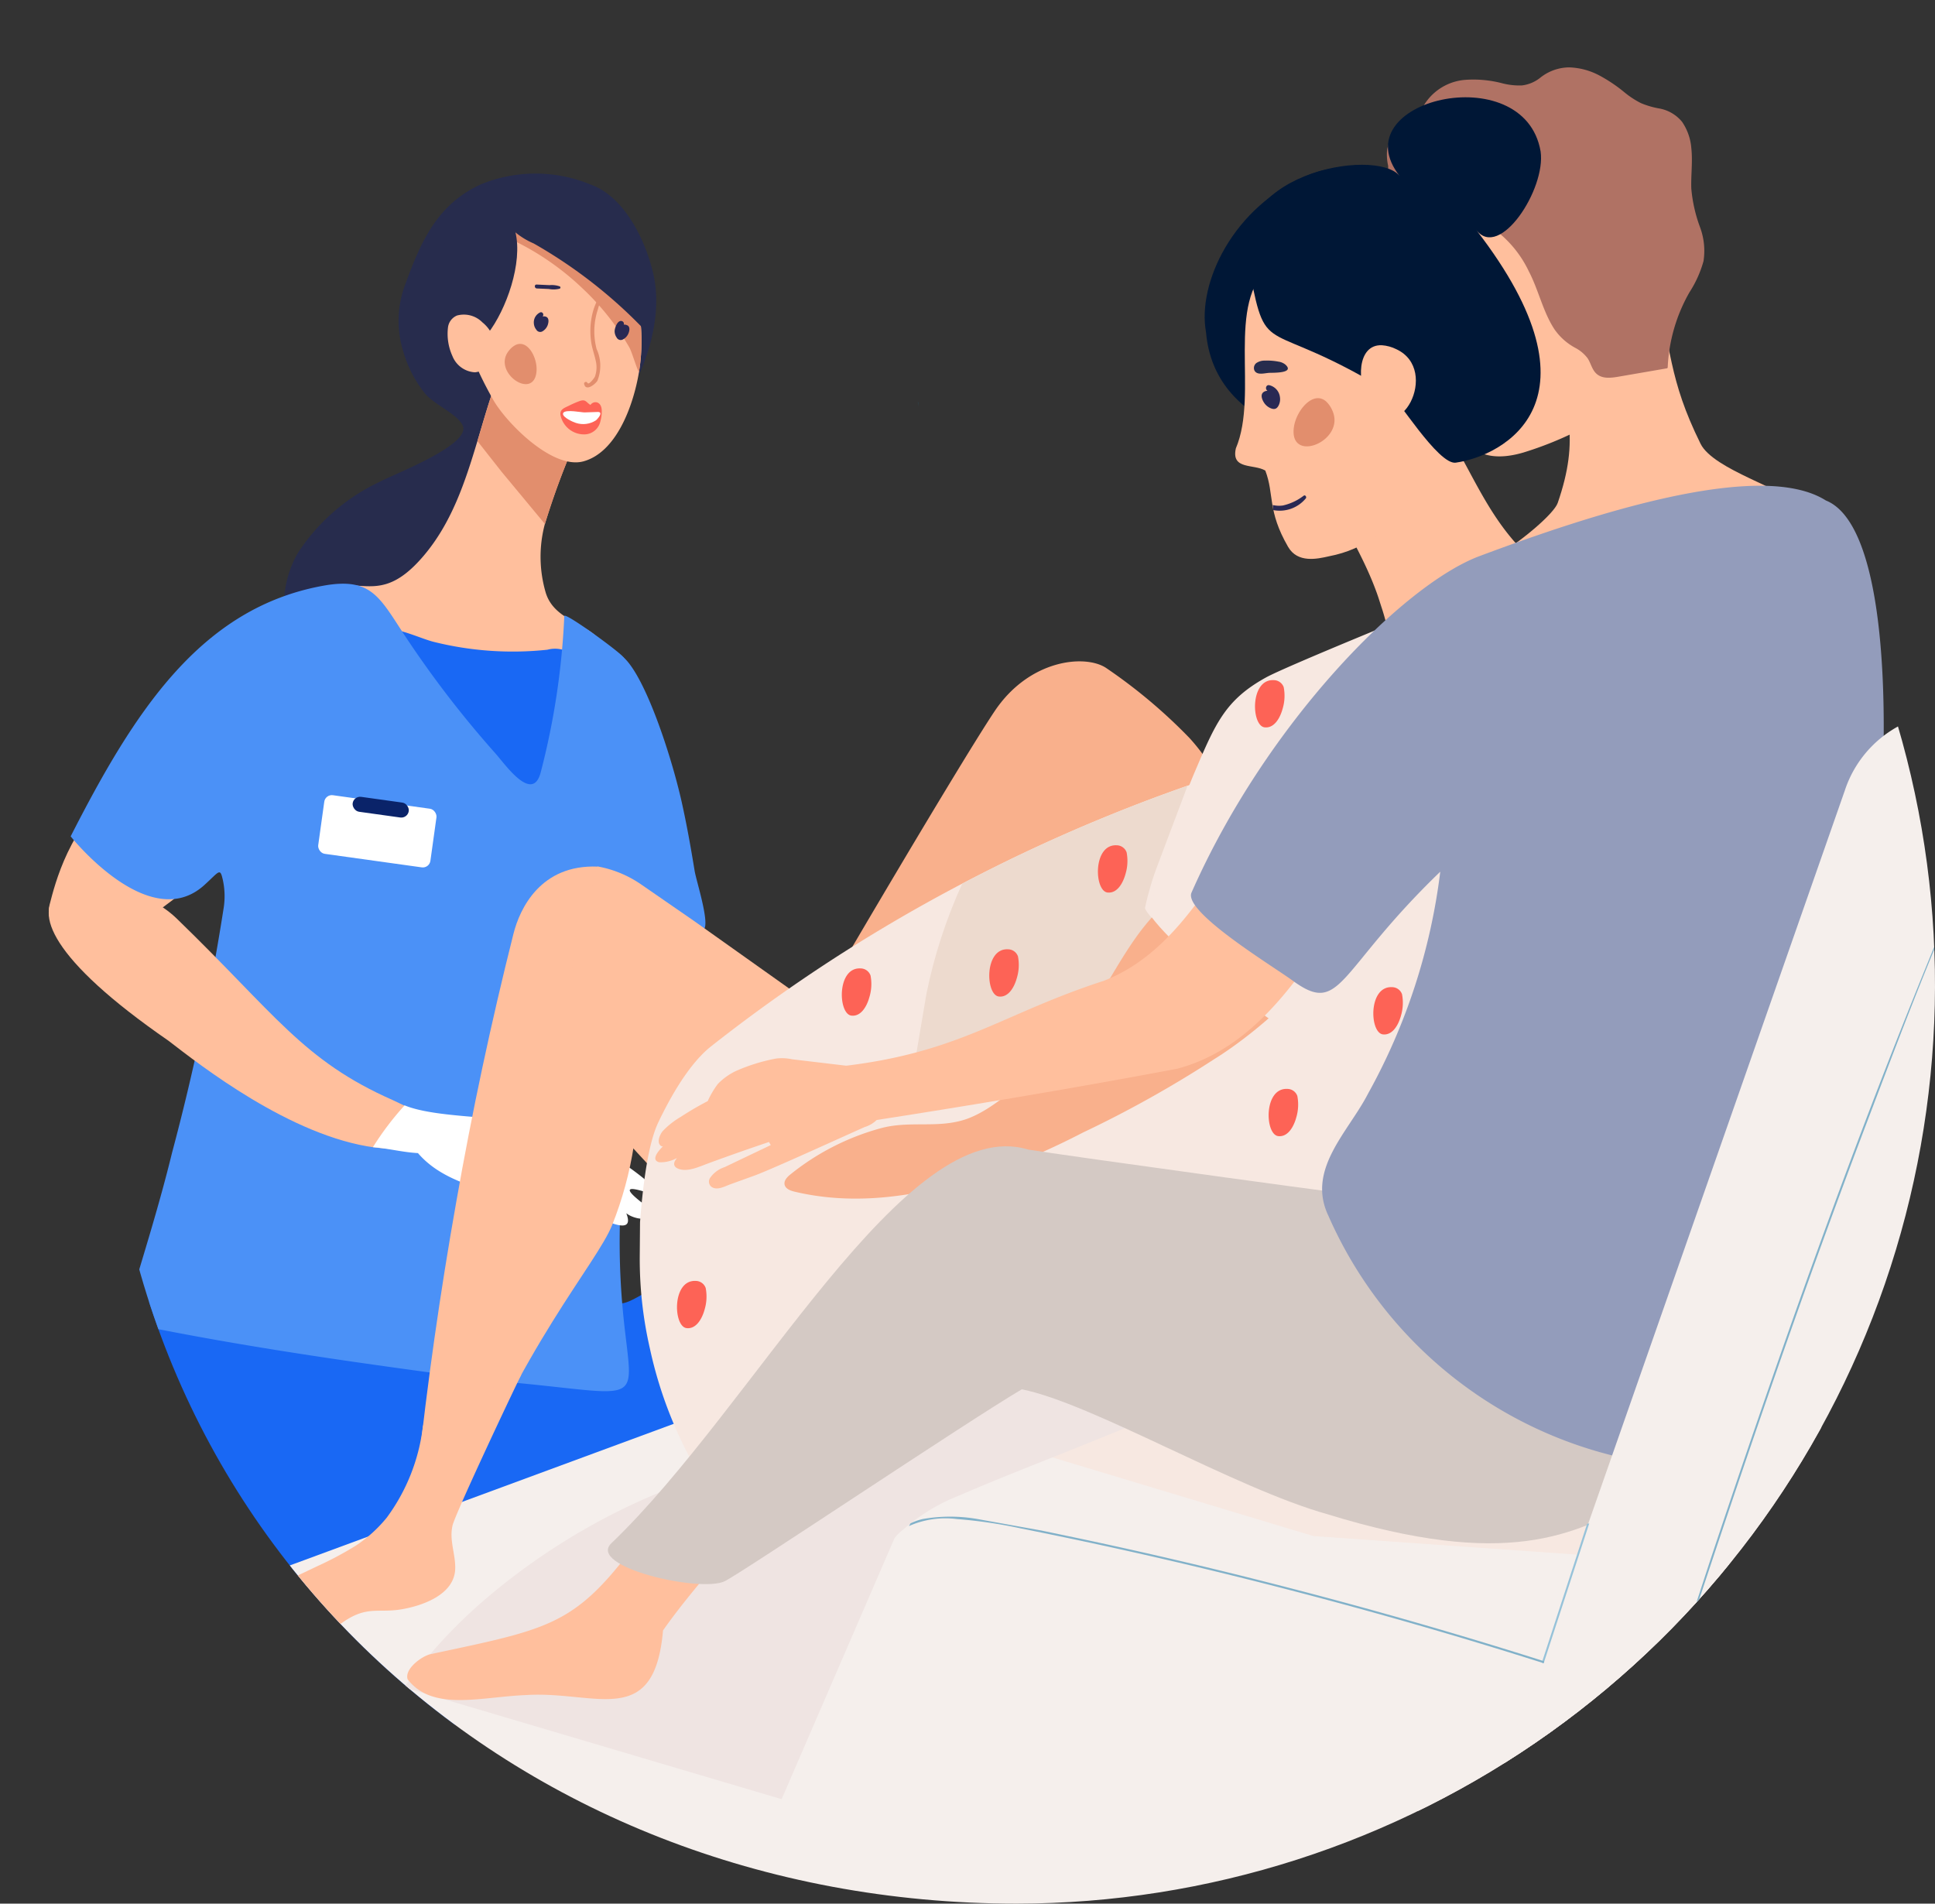 <svg xmlns="http://www.w3.org/2000/svg" width="152.949" height="150.474" xmlns:v="https://vecta.io/nano"><rect width="100%" height="100%" fill="#333333" stroke="none"/><style><![CDATA[.B{fill:#ffbf9d}.C{fill:#272c4d}.D{fill:#e28e6d}.E{fill:#292954}.F{fill:#f7e8e1}]]></style><defs><clipPath id="A"><path d="M70.66-5.327c15.471,0,48.925,2.518,51.828,5.327,6.293,6.087,22.658,37.941,22.658,37.941s-3.955,10.721-2.979,13.972a72.643,72.643,0,0,1-69.594,93.233C32.492,145.146.6,115.838.6,75.757c0-1.7-8.406-6.62-8.406-6.62L7.34,10.757S38.395-5.327,70.66-5.327Z" transform="translate(7.803 5.327)" fill="#faf2f1"/></clipPath></defs><g clip-path="url(#A)"><path d="M3.923 71.502c.421-1.624 1.549-6.241 5.439-9.217 2.646-2.025 7.206-1.1 10.369-2.153q3.708-1.228 7.464-2.312c.946-.3 1.916-.515 2.9-.643.509-.11 1.039.011 1.451.329.374.462.392 1.118.043 1.6-.35.462-.805.834-1.326 1.087-2.946 1.71-6.024 3.2-8.866 5.074-3.982 2.629-7.451 5.991-11.514 8.5-.667.41-1.521.8-2.191.4-.003-.007-4.449-.027-3.769-2.665z" class="B"/><path d="M31.869 27.765c-.542-1.755-.475-3.642.19-5.354 1.209-3.317 2.5-6.245 5.92-7.826 2.785-1.153 5.915-1.153 8.7 0 2.712.958 4.389 4.5 4.977 7.133.8 3.59-.732 7.931-2.818 10.832-1.92 2.668-5.648 1.148-7.185 4.061-1.078 1.907-2.298 3.73-3.648 5.455a68.28 68.28 0 0 1-8.95 9.892 4.77 4.77 0 0 1-1.706 1.138 3.51 3.51 0 0 1-3.548-1.333c-1.841-2.188-1.683-5.567-.262-8.048 1.571-2.408 3.774-4.338 6.368-5.578 1.228-.67 7.526-3.027 6.636-4.573-.537-.932-2.264-1.591-3.006-2.528-.762-.973-1.328-2.083-1.668-3.271z" class="C"/><path d="M7.479 65.241c1.367-1.444 8.125-1.59 9.879-2.619 3.646-2.138 7.073-1.887 10.962-.694 4.588 1.4 11.2 5.1 15.954 3.761 2.08-.585 5.437-2.584 5.942-4.926.515-2.378-1.6-6.45-2.128-8.877-.594-2.709-4.145-2.392-4.954-5.045a10.07 10.07 0 0 1-.067-5.422 59.45 59.45 0 0 1 2.543-6.817 22.1 22.1 0 0 0 .444-1.282c.584-1.871.13-10.977-3.686-8.595-.637.455-1.152 1.061-1.5 1.763-.615 1.096-1.137 2.241-1.562 3.424-.6 1.613-1.071 3.29-1.57 4.954-.979 3.265-2.044 6.484-4.271 9.092-4.171 4.89-5.685.038-10.449 4.025-1.914 1.6-9.456 6.005-10.7 8.17-1.554 2.718-5.8 10.108-4.837 9.088z" class="B"/><path d="M32.256 138.172c7.659-3.815 34.43-16.725 33.45-25.212-.222-1.916-12.184-9.078-12.64-10.992-.407-1.715-4.024 2.338-4.542.628-1.515-5.009-3.342-9.991-4.552-14.9-.723-2.933-1.547-6-3.333-8.449-3.907-5.343-11.314-5.443-16.46-1.937-6.643 4.529-9.415 13.4-11.407 21.49l-1.319 5.525c-2.092 8.678-1.821 12.645-1.1 15.347.568 2.09 1.675 3.993 3.211 5.52 4.545 4.545 15.25 14.696 18.692 12.98z" fill="#1968f4"/><path d="M55.638 73.474a1.72 1.72 0 0 1-.852.488l-4.863 1.645c-.289.129-.609.172-.921.123-1.751-.457-.69-8.829-.653-10.226.111-4.095.288-8.188.656-12.268.024-.272-2.176-1.135-1.923-1.236a4.45 4.45 0 0 1 2.2-.046c1.745 1.561 3.779 7.8 4.581 11.35.413 1.831.74 3.681 1.043 5.532.135.817 1.183 4.02.746 4.62z" fill="#4b91f7"/><path d="M43.265 51.358c.67-.179 1.385-.053 1.953.345a2.25 2.25 0 0 1 .307 1.964q-1 6.386-2.006 12.772a88.45 88.45 0 0 1-12.568-12.2 6.3 6.3 0 0 1-1.467-2.429c-.929-3.728 3.154-1.484 4.784-1.078 2.939.735 5.984.947 8.997.626z" fill="#1968f4"/><path d="M5.585 66.109c4.989-9.778 10.229-18.053 19.971-19.812 3.813-.687 4.436.908 6.472 3.988 2.156 3.261 4.544 6.363 7.144 9.282.742.831 2.905 3.953 3.562 1.506 1.059-4.049 1.686-8.199 1.87-12.38.018-.337 4.31 2.784 4.68 3.258 6.674 12.313-.011 26.628.007 39.745-1.928 21.073 6.471 18.818-10.507 17.433-9.505-1.256-19.17-2.578-28.505-4.517-.378-.375-.251-1-.1-1.512 1.185-3.977 2.431-7.931 3.415-11.962a185.6 185.6 0 0 0 4.09-19.4c.108-.714.087-1.441-.062-2.147-.231-1.038-.26-.727-1.478.375-4.364 3.949-10.559-3.857-10.559-3.857z" fill="#4b91f7"/><rect width="8.957" height="4.681" rx=".604" transform="matrix(.99 .138 -.138 .99 25.715 62.774)" fill="#fff"/><rect width="4.479" height="1.191" rx=".595" transform="matrix(.99 .138 -.138 .99 27.958 62.905)" fill="#0a2369"/><path d="M51.894 70.6l.018.071c-.005-.024-.011-.048-.018-.071z" fill="#c6d5e0" style="mix-blend-mode:multiply"/><path d="M37.739 34.867l1.9 2.413q1.718 2.07 3.436 4.142c.707-2.323 1.556-4.6 2.543-6.818l-5.492-4.067a7.83 7.83 0 0 0-.814-.623c-.601 1.611-1.073 3.286-1.573 4.953z" class="D"/><path d="M38.966 31.569c1.013 1.814 4.692 5.563 7.145 4.9 2.556-.694 3.919-4.251 4.391-7.029.089-.525.149-1.054.179-1.585a14.69 14.69 0 0 0-1.014-6.323c-.329-.789-.795-1.514-1.376-2.141-1.582-1.667-3.887-2.443-6.155-2.071l-.624.152c-.611.177-1.19.451-1.716.81a7.97 7.97 0 0 0-3.069 4.731c-.708 2.792.876 6.124 2.239 8.556z" class="B"/><path d="M39.794 18.281c.186.348.49.617.857.759 1.964.958 3.77 2.212 5.353 3.718a20.39 20.39 0 0 1 3.723 4.67c.215.38.449 1.256.772 2.012a14.08 14.08 0 0 0 .179-1.585 14.7 14.7 0 0 0-1.013-6.322l-.694-.748a11.59 11.59 0 0 0-7.461-3.313l-.723-.012c-.385.006-.847.089-.987.447-.048.12-.05.253-.006.374z" class="D"/><path d="M38.559 26.369c-.649.839-1.755 1.629-2.693 1.136-.83-.437-.933-1.562-.93-2.5q0-1.531.01-3.064c-.088-1.342.105-2.687.566-3.95 1.28-2.865 4.5-2.588 5.224.344.604 2.436-.716 6.147-2.177 8.034z" class="C"/><path d="M35.41 25.88a1.17 1.17 0 0 1 .717-.941 2.06 2.06 0 0 1 2 .539 2.8 2.8 0 0 1 1.044 2.251 1.82 1.82 0 0 1-1.626 1.7c-.791-.043-1.485-.54-1.779-1.275a4.25 4.25 0 0 1-.356-2.274z" class="B"/><path d="M47.193 31.809c-.198-.053-.408.027-.52.2-.357-.221-.371-.469-.848-.312a8.71 8.71 0 0 0-.9.394c-.354.166-.663.285-.629.679a1.9 1.9 0 0 0 1.954 1.565c.576-.033 1.063-.439 1.2-1a3.1 3.1 0 0 0 .116-.863c-.008-.303-.102-.573-.373-.663z" fill="#fd6356"/><path d="M44.53 32.626c-.016.023-.026.049-.029.077-.025.293.813.667 1.025.729.532.173 1.115.096 1.584-.209.107-.092.381-.4.345-.56-.017-.077-.114-.1-.192-.1l-1.055.036c-.236.007-1.473-.256-1.678.027z" fill="#fff"/><path d="M72.622 32.17l-.066-.351v-.07z" fill="#207093"/><g class="E"><path d="M44.247 22.639a1.91 1.91 0 0 0-.814-.1l-1.015-.047c-.2-.01-.183.3.015.309l.953.043a2 2 0 0 0 .847-.023.1.1 0 0 0 .014-.182zm-.945 3.029a.93.93 0 0 1-.389.5.36.36 0 0 1-.284.063c-.099-.02-.185-.082-.236-.17-.111-.136-.179-.302-.193-.477a.87.87 0 0 1 .49-.887c.18-.081.323.145.219.292l-.021.029a.44.44 0 0 1 .312.038c.206.114.165.42.102.612zm6.342.084a.25.25 0 0 0-.027-.021.58.58 0 0 0-.311-.073.22.22 0 0 0-.112-.263c-.374-.167-.617.549-.611.794a.86.86 0 0 0 .159.49c.045.091.127.158.224.185a.36.36 0 0 0 .288-.042c.192-.103.342-.271.422-.473.073-.176.132-.458-.032-.597z"/></g><g class="D"><path d="M48.873 22.363c-1.463.379-2.06 1.9-2.187 3.291a5.98 5.98 0 0 0 .037 1.344c.07.521.258 1.009.366 1.521a2.19 2.19 0 0 1-.06 1.238c-.041.115-.5.728-.6.5-.032-.058-.1-.085-.163-.065s-.103.082-.095.148c.117.634.87.046 1.048-.24a3.15 3.15 0 0 0-.06-2.507 5.48 5.48 0 0 1 .11-3.169 2.4 2.4 0 0 1 1.654-1.766c.184-.048.133-.342-.053-.295zm-8.169 4.932c.968-.533 1.784.945 1.706 2.031-.173 2.4-3.545.116-2.2-1.587a1.68 1.68 0 0 1 .494-.444z"/></g><path d="M42.182 19.243l.239.136a38.3 38.3 0 0 1 8.5 6.671c-.113-.117.247-2.272.223-2.616-.254-2.974-2.054-5.595-4.738-6.9-.953-.463-7.906-1.669-6.729.693a5.94 5.94 0 0 0 2.505 2.016z" class="C"/><path d="M13.323 82.27c2.457 1.889 9.651 7.563 16.333 8.436 3.38.442 11.211-.094 8.285-.886-2.354-.824-4.66-1.782-6.906-2.867-7.109-3.143-9.251-6.774-17.067-14.346-5.196-5.035-19.544-3.393-.645 9.663z" class="B"/><path d="M50.955 95.231c-1.984-1.5-1.066-1.344-.087-1.056 1.221.359 1.017-.165.03-1.01a22.6 22.6 0 0 0-8.528-4.316c-3.156-.64-7.97-.486-10.389-1.475-.932 1.025-1.771 2.131-2.505 3.306 1.124.079 2.33.4 3.56.467 2.87 3.339 8.1 2.813 11.312 5.8.309.25.71.586 1.127.37 1.06-1.289-2.8-2.749-3.689-3.389l.3-.239c1.285.009 8.637 5.3 7.418 2.213.819.636 2.655.694 1.451-.671z" fill="#fff"/><path d="M139.404 60.858v.049q-9.056 2.92-18.168 5.685c-.088.026-.127-.119-.038-.145q3.436-1.044 6.864-2.107 5.6-1.737 11.169-3.535z" fill="#ce775f"/><path d="M82.615 104.965l-.083-.021q-.976-.242-1.95-.493l-.457-.119.046-.083c.808-1.402 1.722-2.741 2.732-4.006l.154-.2zm-2.267-.729l.271.071q.931.239 1.865.472l.115-1.265.267-2.983c-.925 1.176-1.767 2.416-2.518 3.71z" fill="#658bd6"/><path d="M115.395 86.431c-.433-.532-.957-.983-1.548-1.333-.308-.181-.634-.329-.972-.442l-.633-.209.817-.805c.071-.07-.043-.167-.113-.1l-.853.839a1.38 1.38 0 0 1-.476-.344c-.062-.073-.19.015-.126.088a1.5 1.5 0 0 0 .49.368c-2.098 1.955-3.949 4.16-5.512 6.565a12.56 12.56 0 0 0-1.757 4.244c-.315 1.282-.065 2.638.686 3.724a3.86 3.86 0 0 0 3.843 1.1 9.64 9.64 0 0 0 4.134-2.28 9.51 9.51 0 0 0 3.55-7.389 7.02 7.02 0 0 0-1.53-4.026z" fill="#b2a6a1"/><path d="M181.512 122.448l-62.193 22.858-74.8-22.428 57.749-20.809z" class="F"/><path d="M183.792 123.312l-6.294 21.413c-.802 2.697-2.841 4.851-5.49 5.8l-44.042 16.5-.179.065-4.877 1.743a10.43 10.43 0 0 1-6.513.206L15.666 138.994a4.68 4.68 0 0 1-3.345-4.807l.307-5.2c.026-.422.17-.829.418-1.172a1.2 1.2 0 0 1 .084-.114l.017-.019c.029-.039.06-.075.094-.11a2.32 2.32 0 0 1 .888-.593l48.625-17.937 41.06 12.377 31.276 2.2.154.01z" fill="#f5efec"/><path d="M89.143 109.306c-1.525.115-3.738-.88-5.252-.641-2.952.468-5.2 2.222-8.146 2.773l-8.483 1.746a86.47 86.47 0 0 0-16.651 5.443 51.73 51.73 0 0 0-12.151 7.694 40.43 40.43 0 0 0-6.428 6.923l-.1.132 29.85 8.84 8.92-20.623c.168-.222.362-.423.577-.6l.151-.115a14.72 14.72 0 0 1 4.354-2.649c3.381-1.467 6.83-2.783 10.244-4.167q2.017-.816 4.031-1.635l.1-.2.08-.16.483-.952a4.57 4.57 0 0 0 .443-.951c.257-1.113-1.404-.908-2.022-.858z" fill="#efe4e2"/><path d="M105.293 74.599c-.781-.659-1.893-.752-2.773-.234-.719.368-1.379.96-2.121 1.292-1.281-4.547-1.729-12.23-6.372-17.314a41.76 41.76 0 0 0-6.616-5.558c-1.667-1.078-6.052-.663-8.793 3.432-2.908 4.34-15.836 26.313-15.981 26.9-.007.026.002.054.023.072 1.192.782-.421 1.179.771 1.962a14.18 14.18 0 0 0 1.742.234c3.019-2.854 4.527-4.562 6.968-5.993s5.116-2.534 7.324-4.376a9.95 9.95 0 0 0 2.687-3.36 185.93 185.93 0 0 1 5.915 18.606q.708 2.714 1.333 5.45c.012.052.075.057.115.036a43.32 43.32 0 0 0 11.486-9.366c1.624-1.838 3.068-3.829 4.312-5.943 1.047-1.824 1.761-4.318-.02-5.84z" fill="#f9b08c"/><g class="B"><path d="M48.575 80.457c-.563-1.516-.978-3.1-1.391-4.667-.464-1.764 1.264-3.09.9-4.879-.135-.663-.708-1.744-.831-2.409-4.533-.194-6.172 3.341-6.666 5.305q-2.653 10.537-4.531 21.248-1.894 10.67-3.053 21.441-.143 1.327-.275 2.653c.001.035.024.064.058.073 1.25.256 2.645 2.029 3.1.862 5.343-13.767 11.25-20.132 12.513-23.278 1.611-4.05 2.28-8.413 1.955-12.76l.137.052c-.827-1.105-1.474-2.334-1.916-3.641z"/><path d="M90.973 100.615l-1.5-1.211.077-.339c.007-.041-.02-.08-.061-.088s-.08.02-.087.061l-.055.261q-7.948-6.42-15.9-12.844c-2.792-2.256-6.679-5.152-10.654-8.024l-7.9-5.61-4.145-2.863c-1.049-.739-2.246-1.241-3.509-1.469-.749 2.539-1.42 5.1-1.968 7.687a41.79 41.79 0 0 0-.834 4.789c-.161 1.294-.11 2.605.15 3.883l2.1 2.279 5.2 5.63 5.955 6.447c2.287 2.477 4.605 4.93 7.065 7.236 1.229 1.152 2.493 2.269 3.8 3.331a6.19 6.19 0 0 0 3.967 1.789c1.694-.044 3.235-1.072 4.66-1.925l4.977-3.022c2.425-1.508 5.22-3.121 6.6-5.735.22-.415.392-.853.513-1.306l1.438 1.163c.082.059.185-.058.111-.12z"/></g><path d="M27.639 130.818l-11.755-3.036c-.092-.024-.123.123-.032.146l11.756 3.036c.091.023.122-.123.031-.146z" fill="#96c2d9"/><g class="F"><path d="M110.939 72.731a8.62 8.62 0 0 0-5.229-1.97 9.2 9.2 0 0 0-2.774.317c-.416.116-.824.262-1.219.437a57.45 57.45 0 0 1-5.754-10.048c-.006-.02-.021-.036-.04-.045s-.041-.009-.06 0q-1 .333-1.994.682-6.117 2.141-12.019 4.877-2.927 1.359-5.791 2.863-3.78 1.983-7.43 4.214a127.71 127.71 0 0 0-12.418 8.646c-1.737 1.372-3.216 4-4.177 6.013-.737 1.543-1.183 4.47-1.444 7.886l-.022 2.713a31.57 31.57 0 0 0 .8 7.269 33.26 33.26 0 0 0 3.8 9.782c3.5-2.088 6.618-5.421 10.639-6.039q8.517-1.311 16.967-3.1c5.028-1.068 10.48-2 14.712-5.247.883-.671 1.685-1.443 2.39-2.3.725-.95 1.361-1.965 1.9-3.031q1.912-3.505 3.53-7.151c2.128-4.787 3.862-9.739 5.185-14.808l.473-1.889c.004-.026-.005-.053-.025-.071z"/><path d="M128.759 51.75c-1.146-2.165-3.715-2.984-6.075-2.94a28.01 28.01 0 0 0-4.562.688 7.06 7.06 0 0 1-4.126-.2 3.04 3.04 0 0 1-1.11-1.022c.092-.036.045-.179-.048-.143-.075.029-11.176 4.536-12.768 5.416-3.231 1.783-4 3.639-5.657 7.528-1.831 4.287-2.359 7.738-3.715 11.31-1.41 3.714-.817 6.138-2.181 9.867q-1.16 3.171-2.3 6.349c-.677 1.888-1.532 3.9-1.105 5.9.009.025.031.043.057.048q4.729.51 9.481.854 2.357.168 4.718.3 1.2.063 2.4.118c.6.025 1.678 3 2.262 2.778s11.792-15.477 13.645-17.843c3.526-4.507 4.333-8.112 7.079-13.125 1.39-2.481 2.563-5.077 3.505-7.76a20 20 0 0 0 1-4.3 6.63 6.63 0 0 0-.5-3.823z"/></g><path d="M93.386 74.705c-.577-.356-2.917-2.531-2.879-2.954.256-1.197.608-2.372 1.052-3.513l2.313-6.135-2.125.766q-5.021 1.854-9.893 4.112-2.927 1.36-5.791 2.862c-.004.007-.008.014-.011.021-1.27 2.783-2.218 5.702-2.826 8.7l-.875 5.177c-.001.02.007.039.02.053s.033.022.053.022c3.222-.292 6.419-.823 9.562-1.59q2.4-.586 4.755-1.354l2.251-.784c.614-.21 1.191-.517 1.707-.91.595-.55 1.081-1.208 1.432-1.938l1.278-2.437c.019-.034.009-.076-.023-.098z" fill="#eddace"/><path d="M76.931 93.197c-4.6 1.375-9.37 2.127-14.12 1-.335-.079-.728-.226-.795-.564-.063-.321.211-.6.465-.805a19.59 19.59 0 0 1 7.118-3.641c2.244-.616 4.365 0 6.55-.653 2.488-.745 5.18-3.561 7.132-5.209 3.964-3.345 5.592-10.122 10.122-12.761 2.893-1.685 10.756-4.114 12.193.39 1.452 4.548-6.433 10.807-9.589 12.747a88.93 88.93 0 0 1-10.4 5.818c-2.792 1.45-5.692 2.68-8.676 3.678z" fill="#f9b08c"/><path d="M102.113 81.782s-9.348-6.281-11.581-10.008l1.5-2.14 3.92-2.17 9.4 8.68z" class="F"/><path d="M104.894 71.623q-.823-.406-1.625-.849l.808 2.248.454 1.417.122-.8.241-2.016z" fill="#c26855"/><g class="B"><path d="M109.909 66.317l-9-3.5c.677-.8.392-.918-.144-.056-.829-.412-1.076-.179-.094.129-4.269 4.97-6.983 12.148-13.431 14.64-8.172 2.653-11.342 5.708-20.882 6.771-1.112.078.719 3.576 1.193 4.5 8.518-1.313 17.028-2.727 25.5-4.323 8.333-2.209 12.104-11.892 16.858-18.161zm-50.974 54.421c-2.143 2.734-4.536 5.3-6.527 8.14-.681 7.859-5.32 4.762-10.8 5.107-3.57.133-7.392 1.332-9.383-1.239-.278-.8 1.059-1.8 1.772-1.986 10.612-2.26 11.816-2.278 18.183-11.454.93-1.339 5.211 1.035 6.755 1.432zm-17.732-12.074c-.925 1.878-5.208 10.968-5.433 11.921-.277 1.173.258 2.3.21 3.454-.09 2.071-2.7 2.9-4.192 3.161-2.371.414-3.133-.7-6.4 2.492-1.673 1.636-4.177-.056-5.467-.005h-.179a5.5 5.5 0 0 1-1.21-.1 1.43 1.43 0 0 1-.144-.037c-.277-.064-.54-.178-.776-.336a1.82 1.82 0 0 1-.152-.122 1.32 1.32 0 0 1-.245-.292c-.446-.725.584-1.463 1.232-1.8 2.174-1.137 4.426-2.135 6.633-3.2a26.52 26.52 0 0 0 3.031-1.616c.931-.612 1.763-1.365 2.465-2.23a15.16 15.16 0 0 0 2.842-7.128c.226-1.311 1.615-.791 2.216-1.979 1.343.104 5.311-2.198 5.569-2.183z"/></g><path d="M113.91 27.137c-.1.009-.09.161.009.151.039-.006.066-.041.064-.08s-.034-.07-.073-.071z" fill="#301616"/><g class="B"><path d="M126.093 33.303a27.7 27.7 0 0 1-5.657 2.46c-4.259 1.264-5.305-1.581-5.87-3.622l-.1-.363-.032-.124c0-.014-.01-.046-.023-.086l-1.908-9.732-.232-1.593-.3-2.184c-.277-1.743-.333-3.513-.167-5.27.07-.505 12.841-4.008 15.792-3.366l.089.016c.579.739 1.077 1.538 1.484 2.383a29.85 29.85 0 0 1 2.6 8.141c.475 2.75-2.255 11.129-5.676 13.34z"/><path d="M129.672 43.825c-.639.142-10.58-.122-11.219.016 1.873-1.113 4.384-3.248 4.674-4.086 1.758-5.091.844-7.748-.863-12.521q-.289-.809-.585-1.616c2.528-.921 5.04-1.887 7.527-2.948l1.5-.651c1.445 5.608 1.149 7.867 3.712 13.058 1.027 2.08 6.889 3.63 7.187 4.678-2.13.755-9.735 3.583-11.933 4.07z"/></g><path d="M134.373 17.95a11.64 11.64 0 0 1-.686-3.041c-.037-1.065.119-2.145 0-3.206-.058-.741-.309-1.454-.727-2.069-.471-.576-1.138-.957-1.873-1.071-.474-.088-.937-.226-1.382-.412-.458-.232-.889-.513-1.286-.839-.644-.536-1.343-1.002-2.085-1.392a5.44 5.44 0 0 0-2.319-.594 3.71 3.71 0 0 0-2.239.794 2.86 2.86 0 0 1-1.473.632 5.36 5.36 0 0 1-1.533-.162 9.02 9.02 0 0 0-2.989-.275 4.2 4.2 0 0 0-3.533 2.606c-.127.359-.2.743-.583.916-.2.09-.419.115-.62.2a2.33 2.33 0 0 0-.869.666 2.57 2.57 0 0 0-.527 1.095c-.048.431-.024.866.072 1.289.049.44-.149.652-.358 1.007a1.3 1.3 0 0 0-.161.417 1.48 1.48 0 0 0 .126.9c.193.453.607.774 1.094.846-.333.552-.533 1.275.17 1.54.648.172 1.337-.017 1.807-.495 1.579-.651 3.368-.551 4.866.27a8.85 8.85 0 0 1 3.577 3.873c.773 1.477 1.12 3.21 2.038 4.6.419.597.97 1.089 1.61 1.438.392.2.734.486 1 .836.226.342.317.767.574 1.088.515.642 1.4.448 2.119.325l3.569-.616a.08.08 0 0 0 .07-.082c.094-2.086.684-4.119 1.72-5.931a8.9 8.9 0 0 0 1.109-2.46c.14-.907.044-1.834-.278-2.693z" fill="#b07264"/><path d="M110.564 34.943c-6.032.7-14.607-1.235-15.236-8.688-.715-3.865 2.168-9.971 8.056-12.4 8.45-3.491 18.528 8.475 15.194 14.931-1.544 2.988.449 5.287-8.014 6.157z" fill="#001736"/><g class="B"><path d="M128.206 51.364c-1.5-2.684-4.055-4.576-6.426-6.531-3.725-3.07-4.932-6.522-7.263-10.486-1.491-2.538-4.52-11.93-8.244-10.557-4.1 1.512-3.833 8.554-2.738 11.83 1.358 4.064 4.047 7.542 5.419 11.616l.219.683c1.19 3.518 1.194 7.329.012 10.849-.672 1.78-2.741 4.79-.431 6.01 1.953 1.032 5.1-1.815 6.576-2.781 1.517-.969 2.959-2.053 4.311-3.242a32.34 32.34 0 0 0 3.378-3.006l4.361 3.02a4.5 4.5 0 0 0 1.856-3.491 7.31 7.31 0 0 0-1.03-3.914z"/><path d="M113.29 31.89c-.025 5.323-2.472 10.98-8.238 12.08-.946.217-2.485.557-3.237-.745-1.657-2.865-1.078-4.139-1.8-6.027-.9-.546-2.716-.04-2.329-1.756 1.846-4.366-.884-11.531 2.755-14.454 6.732-2.409 13.476 4.155 12.849 10.902z"/></g><path d="M104.831 31.743c-1.009-.91-2.362.669-2.556 2.015-.426 2.967 4.17 1.1 3.025-1.34a2.1 2.1 0 0 0-.469-.675z" class="D"/><path d="M99.154 29.282c-.09-.211-.023-.456.162-.592.201-.13.438-.195.677-.186.353-.013.706.013 1.053.08a1.13 1.13 0 0 1 .542.224c.805.709-.96.65-1.259.664s-.763.151-1.028-.024c-.063-.041-.114-.099-.147-.166z" class="C"/><path d="M99.896 31.802a1.16 1.16 0 0 0 .611.493c.287.095.454-.018.578-.283a1.1 1.1 0 0 0 .084-.634 1.1 1.1 0 0 0-.847-.932c-.238-.046-.337.271-.171.416l.034.03c-.132-.001-.259.048-.355.137-.208.205-.067.559.066.773z" class="E"/><path d="M98.808 21.562c1.334 6.978 1.139 3.416 10.937 9.4.633.387 3.933 5.809 5.325 5.609 3.731-.535 12.091-4.821 1.625-18.386 1.839 2.383 5.515-3.24 5.079-6.219-1.292-7.5-15.835-4.029-11.134 1.955-1.859-2.369-14.329-.119-11.832 7.641z" fill="#001736"/><path d="M109.224 27.289c-1.973-.078-2.015 2.945-.979 4.627 2.287 3.711 5.682-2.652 2.131-4.311-.359-.18-.751-.288-1.152-.316z" class="B"/><path d="M143.729 91.134c.156-17.713-3.663-5.184-27.31-5.862.031-.187.359-.836.057-.691-.968 2.3-2.911 10.546-5.64 10.317-.246.1-27.358-3.654-29.562-4.03-9.727-2.961-21.633 20.291-32.949 31.118-1.949 1.866 7.047 3.931 8.962 3 1.391-.68 19.187-12.644 23.48-15.167 5.561 1.107 16.862 7.832 24.16 9.874 14.167 4.368 19.49 1.656 24.608-1.133 11.199-4.953 15.998-15.737 14.194-27.426z" fill="#d4c9c4"/><path d="M144.324 39.561c-5.23-3.31-18.738 1.164-27.388 4.4-5.972 2.236-16.807 13.118-22.754 26.592-.671 1.52 6.392 5.791 8 6.964 3.869 2.818 3.449-.7 11.661-8.614a48.19 48.19 0 0 1-5.708 17.543c-1.557 3.035-4.888 5.984-3.132 9.66a33.35 33.35 0 0 0 23 19.077c8.125-7.654 16.355-16.8 16.406-28.772 3.839-4.702 7.848-43.682-.085-46.85z" fill="#939cbb"/><path d="M209.853 42.727v.159c.018.28-.01.561-.083.832l-29.43 90.154a6.6 6.6 0 0 1-4.031 4.154l-51.819 18.492-.177.062-13.01 4.537 34.515-98.625a8.98 8.98 0 0 1 5.479-5.645l48.886-20.278c.779-.43 3.3-1.6 5.016.205 1.563 1.644 4.624 5.277 4.654 5.953z" fill="#f5efec"/><path d="M209.853 42.728v.159l-36.889 14.931-10.245 4.168c-1.683.649-3.228 1.612-4.551 2.839a13.8 13.8 0 0 0-2.621 4.09c-2.94 6.438-5.434 13.106-7.943 19.7-4.4 11.581-8.455 23.279-12.364 35.016q-.947 2.841-1.884 5.687l-8.864 27.2q-1.289 3.946-2.59 7.891c-.016.048-.032.1-.049.146q-.8 2.407-1.6 4.817l-.178.065q.822-2.461 1.635-4.927l.048-.146.1-.3q1.234-3.742 2.456-7.484l10.773-32.956.19-.573c4.534-13.592 9.261-27.133 14.508-40.494q1.962-4.989 4.023-9.943c1.192-2.856 2.251-6.114 4.642-8.26s5.7-3.125 8.595-4.3l10.69-4.332 32.118-12.994z" fill="#81b1c9"/><path d="M125.618 120.422q-1.784 5.444-3.553 10.9l-.049.146-.144-.046.048-.146q1.76-5.416 3.53-10.829l.168-.025z" fill="#96c2d9"/><path d="M121.92 131.272l-.435-.139q-9.615-3.037-19.4-5.572-8.3-2.158-16.713-3.942l-3.06-.639-5.058-.91c-1.426-.249-2.884-.249-4.31 0a4.4 4.4 0 0 0-.981.347 1.66 1.66 0 0 1-.124.212 7.15 7.15 0 0 1 3.8-.555 37.72 37.72 0 0 1 5.023.734q2.319.463 4.634.952 7.434 1.576 14.789 3.448 9.644 2.448 19.133 5.382 1.326.411 2.65.83l.143.046.048-.147c-.042-.017-.092-.032-.139-.047z" fill="#81b1c9"/><g fill="#fd6356"><path d="M54.996 101.25c-1.892-.1-1.787 3.6-.729 3.731.748.09 1.22-.716 1.424-1.458a3.54 3.54 0 0 0 .088-1.716.84.84 0 0 0-.783-.557zm13.813-24.145c-.12-.332-.433-.554-.786-.557-1.891-.1-1.785 3.6-.728 3.731.749.09 1.222-.716 1.424-1.459.17-.556.201-1.145.09-1.715zm11.654-1.511a.84.84 0 0 0-.786-.556c-1.89-.1-1.786 3.6-.728 3.731.749.09 1.221-.716 1.424-1.459a3.55 3.55 0 0 0 .09-1.716zm22.082 11.035a.84.84 0 0 0-.785-.556c-1.891-.1-1.786 3.6-.728 3.731.749.09 1.221-.716 1.425-1.459a3.56 3.56 0 0 0 .088-1.716zM89.051 67.374c-.119-.332-.432-.554-.785-.558-1.89-.1-1.786 3.6-.728 3.732.749.089 1.221-.716 1.424-1.459.17-.556.2-1.145.089-1.715zm21.769 11.212a.84.84 0 0 0-.785-.556c-1.892-.1-1.786 3.6-.729 3.732.749.09 1.222-.717 1.425-1.459.169-.557.2-1.146.089-1.717zm-9.352-24.268a.84.84 0 0 0-.785-.556c-1.89-.1-1.786 3.6-.728 3.73.749.091 1.221-.715 1.424-1.458a3.54 3.54 0 0 0 .089-1.716z"/></g><path d="M69.319 84.527l-6.7-.795a3.87 3.87 0 0 0-1.264-.061c-1.082.202-2.138.526-3.146.968-.549.254-1.047.607-1.468 1.042-.317.421-.585.875-.8 1.356-.73.378-1.44.793-2.127 1.243-.527.306-1.008.685-1.429 1.126-.211.254-.492.852-.176 1.144.051.051.123.074.194.063-.394.383-.96 1.079-.31 1.255a2.61 2.61 0 0 0 1.331-.289l.085-.032c-.248.272-.372.637.09.83.716.3 1.667-.153 2.332-.4q2.413-.888 4.85-1.708l.145.244q-1.827.872-3.653 1.745c-.471.152-.877.456-1.156.865a.52.52 0 0 0 .235.756c.429.193.991-.125 1.389-.27q.948-.341 1.9-.686c1.288-.466 6.911-3.037 8.7-3.833.779-.234 1.379-.856 1.586-1.642-.035-1.001-.24-1.989-.608-2.921z" class="B"/><path d="M100.648 40.322c.965.183 1.953-.176 2.575-.936.068-.1-.042-.285-.169-.208a4.2 4.2 0 0 1-1.649.778c-.267.039-.538.026-.8-.037z" class="E"/></g></svg>